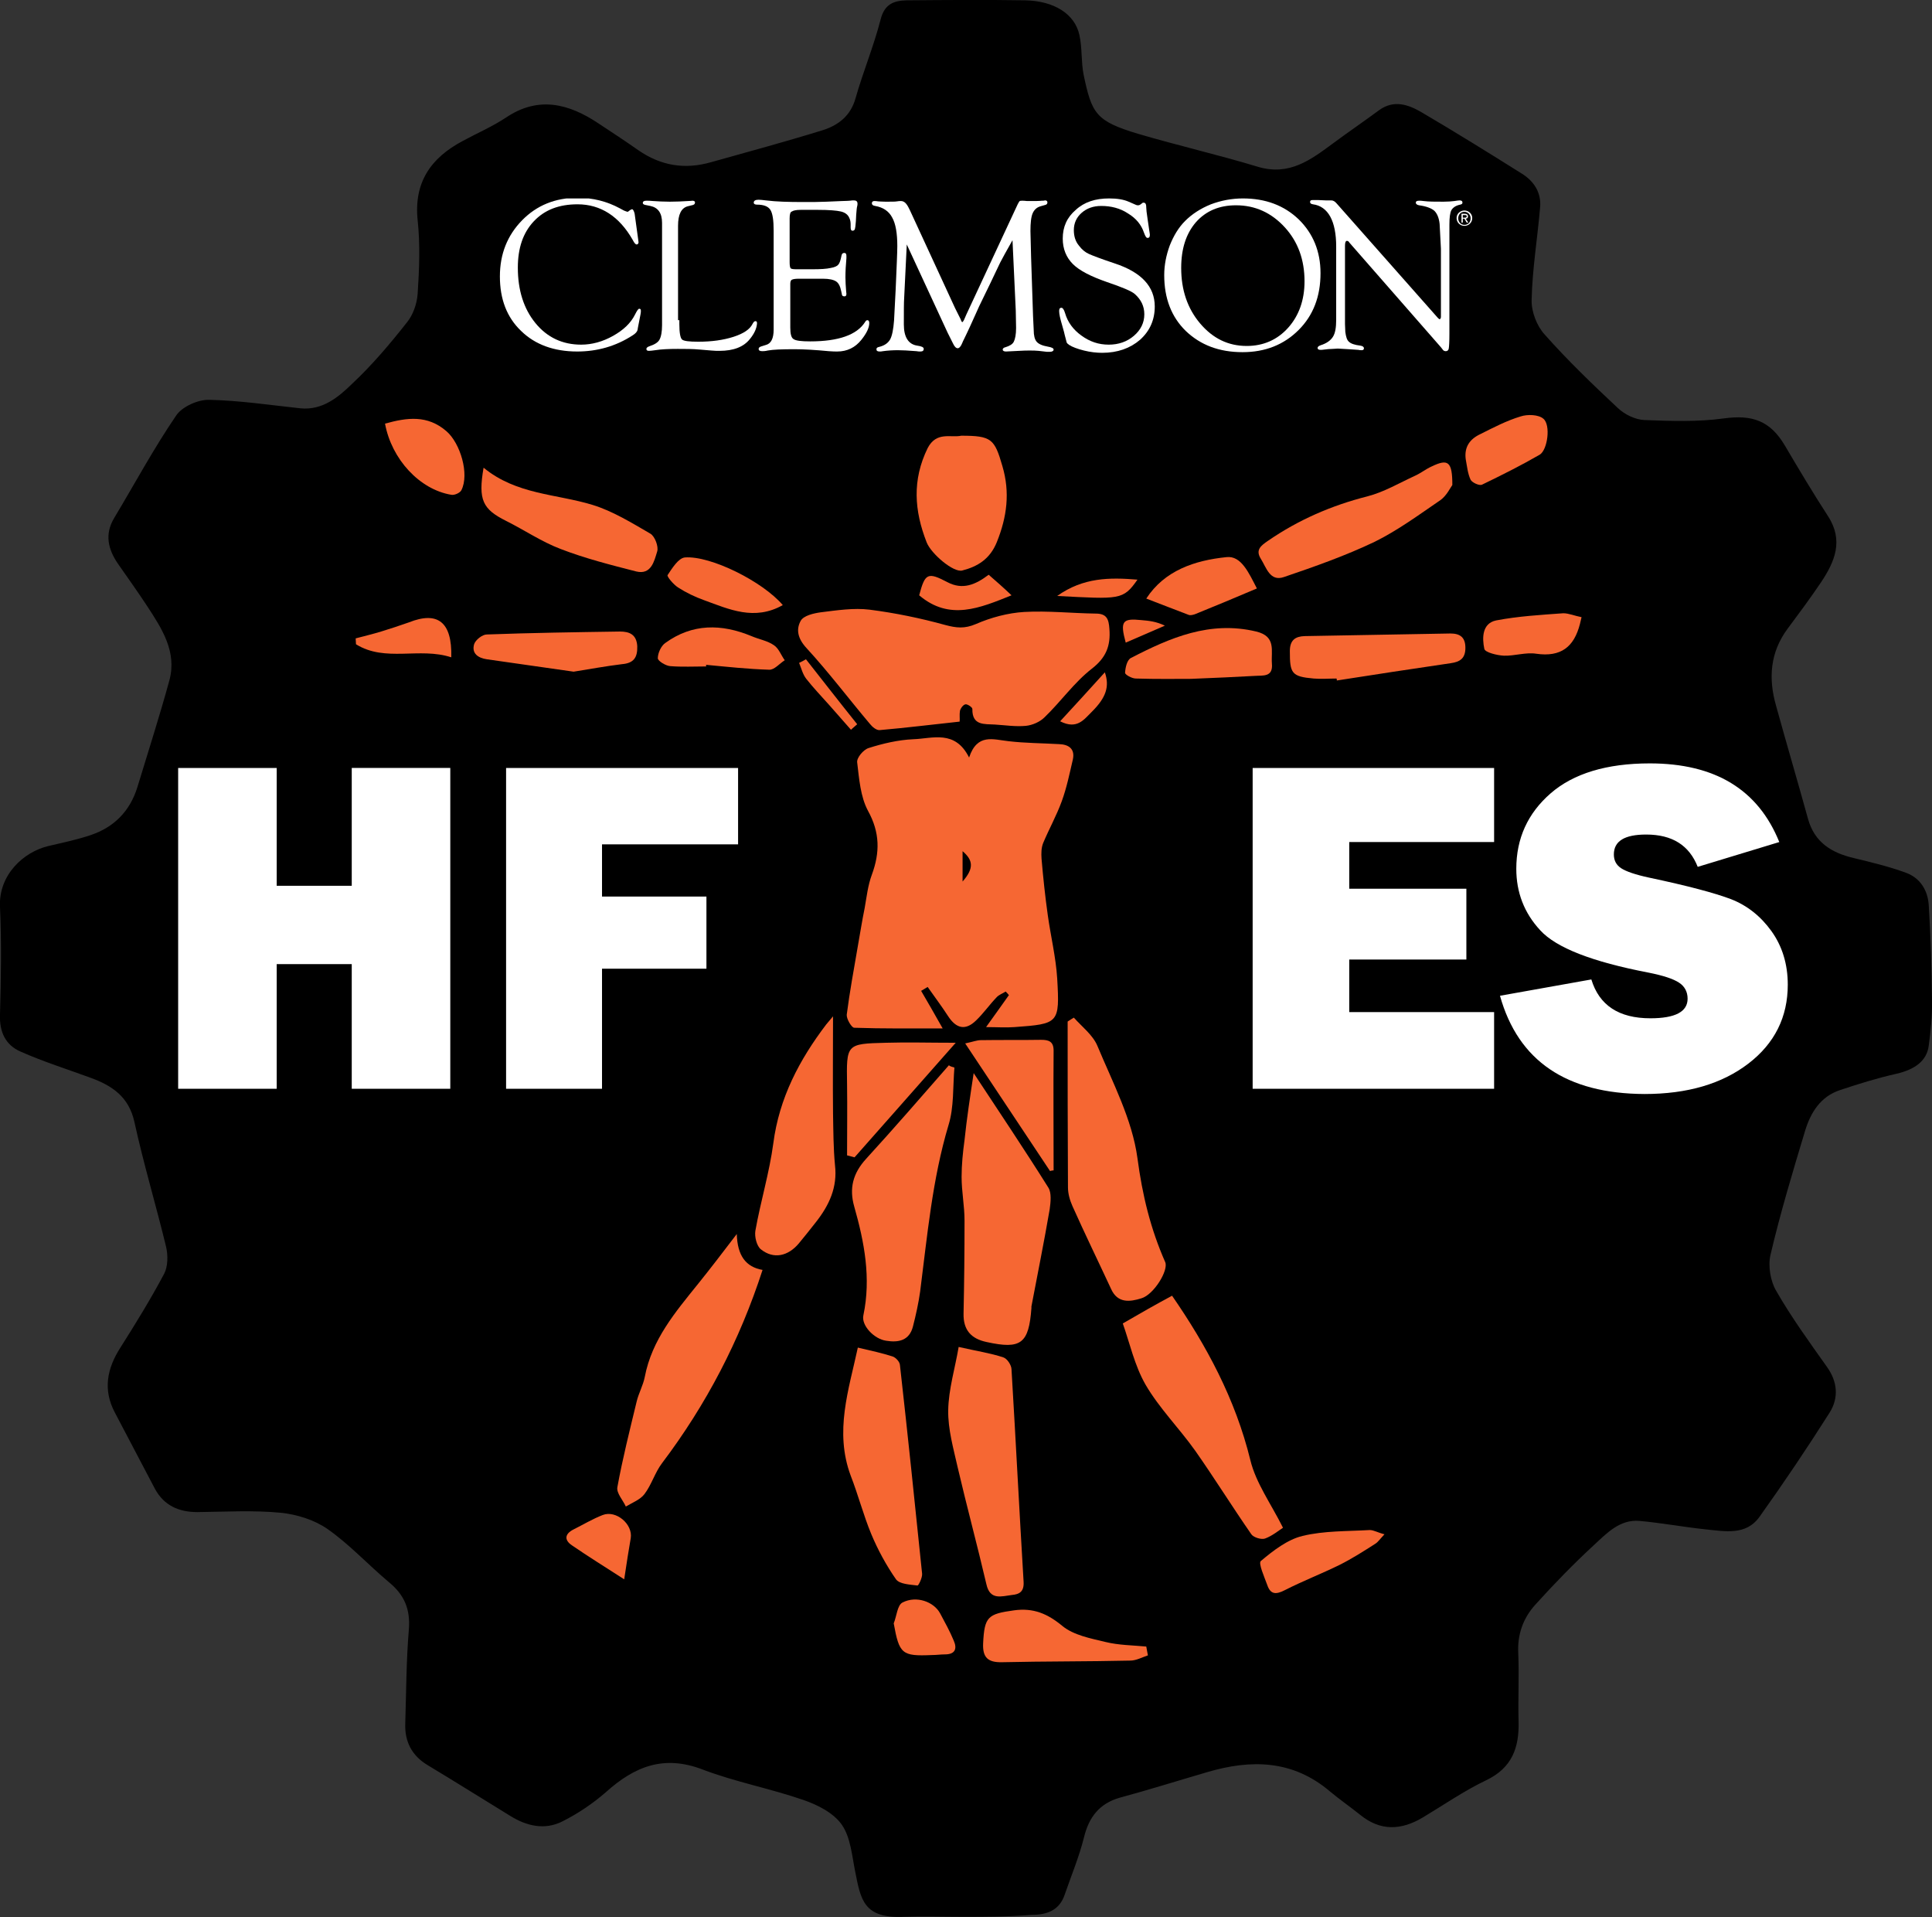 <?xml version="1.0" encoding="utf-8"?>
<!-- Generator: Adobe Illustrator 22.1.0, SVG Export Plug-In . SVG Version: 6.00 Build 0)  -->
<svg version="1.1" id="Layer_1" xmlns="http://www.w3.org/2000/svg" xmlns:xlink="http://www.w3.org/1999/xlink" x="0px" y="0px"
	 viewBox="0 0 592.1 587.4" style="enable-background:new 0 0 592.1 587.4;" xml:space="preserve">
<rect x="0" y="0" width="592.1" height="587.4" fill="#333333" stroke="none"/>
<style type="text/css">
	.st0{clip-path:url(#SVGID_2_);fill:#FFFFFF;}
	.st1{fill:#FFFFFF;}
	.st2{enable-background:new    ;}
	.st3{fill:#F66733;}
</style>
<g>
	<path d="M295.1,587.3c-6,0-12-0.2-18,0c-12.5,0.6-13.3-5.3-15-13.8c-1-4.9-1.4-10.5-4.1-14.4c-2.5-3.6-7.4-6.1-11.8-7.6
		c-10.1-3.5-20.8-5.5-30.8-9.3c-11.9-4.6-20.9-1-29.7,6.9c-4,3.5-8.6,6.6-13.4,9c-5.4,2.7-10.9,1.4-15.9-1.7
		c-8.5-5.2-16.9-10.5-25.4-15.6c-4.8-2.9-7-7.2-6.8-12.7c0.3-9.6,0.3-19.2,1.1-28.8c0.5-6.3-1.4-10.7-6.2-14.6
		c-6.3-5.3-12-11.5-18.7-16.2c-4-2.8-9.4-4.5-14.4-5c-8.4-0.8-17-0.3-25.5-0.2c-5.7,0-10.2-2-13-7.1c-4.1-7.8-8.2-15.6-12.3-23.4
		c-3.7-7-2.4-13.5,1.7-19.9c4.7-7.4,9.3-14.9,13.4-22.6c1.2-2.3,1.2-5.7,0.6-8.3c-3.1-12.8-6.9-25.4-9.7-38.2
		c-1.7-7.8-6.9-11.2-13.5-13.6c-7.1-2.6-14.4-4.9-21.4-8c-4.6-2-6.5-6-6.3-11.3c0.3-11,0.5-22,0-33c-0.5-9.8,7.2-16.9,14.9-18.7
		c4.3-1,8.6-1.9,12.8-3.3c7.2-2.4,12.1-7.3,14.4-14.7c3.3-10.9,6.8-21.7,9.8-32.7c2.4-8.8-2.3-15.9-6.8-22.8
		c-2.9-4.4-5.9-8.6-8.9-12.9c-3.1-4.5-4.2-9.1-1.2-14.1c6.3-10.5,12.1-21.3,19-31.4c1.8-2.7,6.7-4.9,10.1-4.8
		c9.3,0.2,18.6,1.6,27.9,2.6c6.8,0.7,11.7-3.4,15.9-7.5c6.1-5.7,11.6-12.2,16.8-18.8c1.9-2.3,3.1-5.8,3.3-8.8
		c0.5-7.5,0.8-15.1,0-22.5c-1.2-11.6,4-19.1,13.8-24.3c4.4-2.4,9.1-4.4,13.3-7.2c10-6.7,19.3-4.2,28.3,1.8c4.1,2.7,8.2,5.4,12.2,8.2
		c6.9,4.8,14.3,6,22.3,3.7c11.4-3.2,22.9-6.3,34.2-9.8c4.8-1.5,8.6-4.4,10.1-9.8c2.3-8.1,5.6-16,7.7-24.2c1.2-4.7,4.1-5.7,7.9-5.8
		c12.2-0.1,24.3-0.2,36.5,0c8.8,0.2,15.1,4.2,16.5,10.6c0.9,4,0.5,8.2,1.3,12.2c2.5,11.9,3.7,14.2,16.7,18.1
		c12.2,3.6,24.5,6.4,36.7,10.1c9.7,2.9,16.3-2.2,23.2-7.3c4.6-3.4,9.3-6.6,13.9-10c4.5-3.3,8.9-1.8,12.9,0.5
		c10.4,6.1,20.7,12.5,30.9,18.9c3.7,2.3,6,5.8,5.6,10.3c-0.8,9.5-2.4,18.9-2.6,28.4c-0.1,3.6,1.6,8,4,10.6
		c7,7.9,14.7,15.3,22.4,22.5c2.1,2,5.4,3.6,8.2,3.7c8.1,0.3,16.3,0.6,24.3-0.5c8.7-1.2,14.2,0.7,18.7,8.3
		c4.3,7.3,8.6,14.5,13.2,21.6c4.9,7.5,2.1,14-2.1,20.3c-3.3,4.9-6.8,9.6-10.3,14.3c-5.3,7.2-5.9,15.1-3.5,23.5
		c3.2,11.6,6.6,23.1,9.8,34.7c2,7.2,7.2,10.4,14,12c5.4,1.3,10.8,2.6,16,4.5c4.4,1.6,6.7,5.4,7,9.9c0.6,9.7,0.9,19.5,1,29.3
		c0.1,4.6-0.4,9.2-1,13.8c-0.6,4.7-4.3,7.3-9.9,8.6c-5.8,1.3-11.6,3.1-17.3,5c-6,2-9,6.9-10.7,12.5c-3.8,12.6-7.6,25.2-10.6,38
		c-0.8,3.4,0,8.1,1.8,11.1c4.6,8,10.1,15.6,15.5,23.2c3.3,4.6,3.6,9.5,0.9,13.9c-6.9,10.9-14.1,21.6-21.6,32.1
		c-4.1,5.7-10.5,4.4-16.4,3.8c-6.8-0.7-13.6-2-20.4-2.6c-6-0.5-10,3.8-13.9,7.4c-6.3,5.8-12.3,12-18,18.3c-3.7,4.1-5.5,9.1-5.2,14.8
		c0.3,7-0.1,14,0.1,21c0.2,8-2,14.2-10,18c-6.7,3.2-12.9,7.5-19.4,11.4c-6.6,3.9-12.9,4.2-19.1-0.8c-3.1-2.5-6.3-4.7-9.3-7.2
		c-11.4-9.7-24.2-9.9-37.7-5.9c-8.9,2.6-17.8,5.4-26.7,7.8c-6.3,1.8-9.5,6-11,12.2c-1.5,6-3.9,11.7-5.9,17.5
		c-1.6,4.8-5.4,6.2-10.1,6.2C309.1,587.3,302.1,587.3,295.1,587.3z"/>
	<g>
		<g>
			<g>
				<g>
					<g>
						<defs>
							<rect id="SVGID_1_" x="153.1" y="60.8" width="298" height="47.1"/>
						</defs>
						<clipPath id="SVGID_2_">
							<use xlink:href="#SVGID_1_"  style="overflow:visible;"/>
						</clipPath>
						<path class="st0" d="M194.5,65.5l1.1,8l0.1,0.8l-0.1,0.3c-0.1,0.2-0.3,0.3-0.5,0.3c-0.3,0-0.7-0.4-1.2-1.4
							c-4.1-7.2-9.8-10.9-16.9-10.9c-5.7,0-10.1,1.7-13.4,5.2c-3.3,3.5-4.9,8.2-4.9,14.2c0,6.9,1.8,12.6,5.4,17
							c3.6,4.4,8.3,6.6,14,6.6c3.3,0,6.6-0.9,9.8-2.7c3.2-1.8,5.4-3.9,6.7-6.5c0.6-1.2,1-1.8,1.3-1.8c0.4,0,0.5,0.2,0.5,0.6v0.4
							l-0.1,0.7l-0.8,4.1l-0.1,0.6c-0.1,0.6-0.6,1.2-1.6,1.8c-5.1,3.3-10.8,4.9-16.9,4.9c-7.1,0-12.9-2.1-17.2-6.3
							c-4.4-4.2-6.5-9.8-6.5-16.7c0-6.9,2.3-12.6,6.8-17.2s10.2-6.9,17-6.9c4.7,0,9,1.1,12.9,3.2l1.3,0.7l0.5,0.2l0.6,0.2
							c0.1,0,0.3-0.1,0.5-0.3c0.5-0.4,0.8-0.5,1-0.5C194.1,64.3,194.3,64.7,194.5,65.5L194.5,65.5z"/>
					</g>
				</g>
				<path class="st1" d="M208.2,98.1v1.2c0,2.7,0.3,4.2,0.8,4.7s2.2,0.7,5,0.7c4.1,0,7.7-0.5,10.8-1.5s5-2.3,5.8-3.9
					c0.3-0.6,0.6-0.9,0.9-0.9c0.4,0,0.5,0.2,0.5,0.7c-0.1,1.5-0.8,3.1-2.2,4.8c-1.9,2.4-5,3.6-9.3,3.6c-0.7,0-1.5,0-2.5-0.1
					l-3.6-0.3c-2.1-0.2-4.3-0.2-6.7-0.2c-2.7,0-5,0.1-6.9,0.4c-0.8,0.1-1.4,0.2-1.9,0.2c-0.6,0-0.8-0.2-0.8-0.6
					c0-0.3,0.3-0.6,0.9-0.8c1.5-0.5,2.6-1.1,3.1-2s0.8-2.4,0.8-4.5v-1.5V68.3c0-3-1.2-4.7-3.6-5.2l-1.5-0.3
					c-0.5-0.1-0.8-0.3-0.8-0.6c0-0.5,0.4-0.7,1.1-0.7c0.5,0,1.2,0,2.1,0.1c1.5,0.1,3.2,0.2,5.1,0.2c2,0,3.9-0.1,5.5-0.2
					c0.8,0,1.3-0.1,1.4-0.1c0.5,0,0.8,0.2,0.8,0.5c0,0.5-0.3,0.8-1,0.9l-1.2,0.3c-2,0.5-3,2.5-3,6v28.9H208.2z"/>
				<path class="st1" d="M242,66.9v13.4c0,1,0.1,1.6,0.3,1.9c0.2,0.2,0.8,0.3,1.7,0.3h5.1c2.3,0,4.2-0.1,5.5-0.4
					c1.2-0.2,2-0.6,2.3-1c0.4-0.4,0.7-1.3,1-2.8c0.1-0.6,0.4-0.8,0.9-0.8c0.4,0,0.6,0.3,0.6,0.9c0,0.2,0,0.4,0,0.7
					c-0.2,2.1-0.3,4.1-0.3,5.9c0,1.3,0.1,2.7,0.2,4c0,0.4,0.1,0.8,0.1,1c0,0.6-0.2,0.8-0.6,0.8c-0.5,0-0.8-0.2-0.8-0.7l-0.2-0.9
					c-0.3-1.5-0.8-2.5-1.6-3c-0.8-0.5-2.1-0.8-4-0.8h-7.3c-1.1,0-1.8,0.1-2.2,0.3c-0.4,0.2-0.5,0.7-0.5,1.3v1.1v12.3
					c0,1.9,0.3,3.1,1,3.5c0.7,0.5,2.4,0.7,5.1,0.7c8.7,0,14.3-2,16.8-5.9c0.2-0.4,0.5-0.6,0.7-0.6c0.4,0,0.6,0.3,0.6,0.9
					c0,1.4-0.8,3.1-2.4,5.1c-1.9,2.4-4.4,3.6-7.4,3.6c-0.6,0-1.5,0-2.6-0.1c-4.2-0.4-7.7-0.6-10.5-0.6c-3.9,0-6.6,0.1-8.2,0.4
					c-0.8,0.2-1.4,0.2-1.7,0.2c-0.7,0-1.1-0.2-1.1-0.7c0-0.4,0.3-0.6,0.9-0.8l1.3-0.4c1.6-0.4,2.4-2,2.4-4.7v-2.2V70.7
					c0-3.2-0.3-5.3-1-6.4c-0.7-1.1-2.1-1.6-4.1-1.6c-0.6,0-1-0.2-1-0.6c0-0.6,0.5-0.9,1.5-0.9c0.6,0,1.3,0.1,2.2,0.2
					c3.2,0.4,7,0.5,11.4,0.5c2.7,0,5.1,0,7.2-0.1l4.7-0.2c1.3,0,2.1-0.1,2.4-0.1c0.6-0.1,1-0.1,1.3-0.1c0.7,0,1.1,0.3,1.1,1
					c0,0.2,0,0.5-0.1,0.8s-0.2,1.2-0.3,2.6l-0.1,2c-0.1,1.3-0.2,2.1-0.3,2.4c-0.1,0.3-0.4,0.5-0.7,0.5c-0.4,0-0.6-0.3-0.6-1v-0.9
					c0-0.7-0.1-1.4-0.4-2c-0.4-1-1.3-1.7-2.6-2c-1.3-0.3-3.6-0.5-7.1-0.5h-5.2c-1.4,0-2.3,0.2-2.7,0.5C242.2,64.9,242,65.7,242,66.9
					L242,66.9z"/>
				<path class="st1" d="M310.3,73.6c-1.9,3.3-3.1,5.6-3.8,6.9l-3,6.3l-3.4,7c-0.2,0.4-1.1,2.5-2.8,6.2c-0.7,1.5-1.3,2.8-1.8,3.8
					c-0.3,0.6-0.5,1-0.6,1.3c-0.4,1-0.9,1.6-1.4,1.6s-1-0.5-1.5-1.6c-0.1-0.2-0.4-0.8-0.9-1.8l-0.7-1.4l-12.5-27l-0.8,16.4
					c-0.1,1.4-0.1,4.1-0.1,8.1c0,3.9,1.4,6.1,4.1,6.5c1.4,0.2,2,0.5,2,1s-0.3,0.8-1,0.8c-0.4,0-0.8,0-1.2-0.1
					c-2.5-0.2-4.4-0.3-5.7-0.3c-1.6,0-3.2,0.1-4.6,0.3c-0.4,0.1-0.8,0.1-1,0.1c-0.7,0-1-0.2-1-0.7c0-0.4,0.3-0.6,0.8-0.7
					c1.6-0.4,2.7-1.1,3.4-2.3c0.6-1.1,1-3.1,1.2-5.8l0.5-9.6c0.3-7,0.5-11.4,0.5-13.2c0-3.9-0.5-6.9-1.6-8.8c-1-1.9-2.8-3.1-5.2-3.5
					c-0.7-0.1-1-0.4-1-0.8c0-0.5,0.3-0.7,0.8-0.7c0.2,0,0.6,0,1.1,0.1c0.3,0,1.1,0.1,2.3,0.1c1.8,0,3,0,3.5-0.1s0.9-0.1,1.2-0.1
					c1,0,1.7,0.7,2.4,2.1l0.4,0.8l13.8,29.9l1.7,3.4c0.2,0.6,0.4,0.9,0.5,0.9s0.3-0.2,0.5-0.6l0.4-0.9l0.3-0.7L311.7,63
					c0.3-0.7,0.6-1.1,0.7-1.3c0.2-0.2,0.5-0.2,0.9-0.2c0.2,0,0.7,0,1.5,0.1c0.3,0,0.7,0,1.1,0c1.4,0,2.5,0,3.4-0.1
					c0.4,0,0.7,0,1-0.1c0.4,0,0.7,0.2,0.7,0.6c0,0.4-0.2,0.7-0.7,0.8l-1.4,0.4c-1.1,0.3-1.9,1-2.4,2.1c-0.5,1.1-0.7,3-0.7,5.5l0.2,8
					l0.6,18.1l0.2,4.2c0,1.7,0.3,2.9,0.9,3.6s1.7,1.2,3.4,1.5c1.2,0.2,1.8,0.5,1.8,0.9s-0.4,0.7-1.2,0.7c-0.2,0-0.5,0-0.8,0
					l-2.6-0.3c-0.9-0.1-1.8-0.1-2.8-0.1c-0.7,0-1.8,0-3.2,0.1c-2.3,0.1-3.6,0.2-4,0.2c-0.6,0-1-0.2-1-0.6c0-0.3,0.3-0.6,0.8-0.7
					c1.3-0.4,2.2-0.9,2.6-1.7c0.4-0.8,0.7-2.2,0.7-4.2l-0.1-5.4L310.3,73.6L310.3,73.6z"/>
				<path class="st1" d="M339.9,60.8c2.4,0,4.4,0.3,6,1l2.3,1c0.2,0.1,0.4,0.1,0.6,0.1c0.3,0,0.5-0.1,0.8-0.3l0.5-0.4
					c0.1-0.1,0.2-0.1,0.4-0.1c0.6,0,0.8,0.5,0.8,1.6c0,0.4,0.1,1.5,0.4,3.4l0.5,3.4c0.1,0.7,0.2,1.2,0.2,1.4c0,0.7-0.2,1-0.7,1
					c-0.4,0-0.7-0.5-1.1-1.6c-0.8-2.4-2.4-4.4-4.9-5.9c-2.4-1.6-5.2-2.3-8.2-2.3c-2.4,0-4.4,0.7-6,2.1c-1.6,1.4-2.4,3.2-2.4,5.3
					c0,1.9,0.5,3.5,1.6,4.8c0.9,1.2,1.9,2,3,2.5s3.7,1.5,7.9,2.9c8.2,2.7,12.3,7.1,12.3,13.2c0,4.1-1.5,7.5-4.5,10.2
					c-3,2.6-6.9,4-11.6,4c-1.7,0-3.6-0.2-5.6-0.7s-3.6-1.1-4.5-1.7c-0.4-0.3-0.7-0.5-0.8-0.8c-0.1-0.3-0.3-1.1-0.6-2.3
					c0-0.2-0.3-1.2-0.8-3c-0.6-2-0.9-3.4-0.9-4.3c0-0.7,0.2-1,0.7-1c0.4,0,0.8,0.6,1.1,1.6c0.8,2.8,2.5,5.1,5,6.9
					c2.6,1.9,5.3,2.8,8.4,2.8c3,0,5.6-0.9,7.7-2.7c2.1-1.8,3.2-4,3.2-6.6c0-2.5-1-4.5-2.9-6.2c-1-0.9-3.9-2.1-8.6-3.7
					c-4.9-1.7-8.4-3.5-10.4-5.5s-3.1-4.6-3.1-7.8c0-3.6,1.3-6.5,4-8.8C332.3,61.9,335.7,60.8,339.9,60.8L339.9,60.8z"/>
				<path class="st1" d="M378.8,62.9c-5.1,0-9.2,1.7-12.3,5.2c-3,3.5-4.5,8.1-4.5,14c0,6.7,1.9,12.4,5.8,17s8.6,6.9,14.3,6.9
					c5.1,0,9.4-1.9,12.7-5.6c3.3-3.7,5-8.5,5-14.2c0-6.6-2-12.1-6-16.5C389.7,65.2,384.7,62.9,378.8,62.9L378.8,62.9z M380.9,60.8
					c6.9,0,12.6,2.1,17.1,6.4c4.4,4.3,6.7,9.8,6.7,16.5c0,7.1-2.2,12.9-6.7,17.4s-10.2,6.8-17.2,6.8c-7.2,0-12.9-2.2-17.4-6.5
					c-4.4-4.3-6.6-10-6.6-17.1c0-3.1,0.6-6.1,1.7-9.1c1.2-3,2.7-5.5,4.7-7.5c2.1-2.1,4.7-3.8,7.9-5.1
					C374.3,61.4,377.6,60.8,380.9,60.8L380.9,60.8z"/>
				<path class="st1" d="M444.2,74.4v27.8c0,2.5-0.1,4-0.2,4.6c-0.1,0.5-0.4,0.8-0.9,0.8c-0.3,0-0.6-0.1-0.8-0.3l-0.7-0.9l-28-32
					l-0.3-0.4c-0.1-0.1-0.3-0.2-0.5-0.2c-0.4,0-0.6,0.5-0.6,1.5v22.6v1.4l0.1,2.4c0.2,1.5,0.5,2.5,1.1,3c0.6,0.6,1.8,1,3.5,1.2
					c0.7,0.1,1.1,0.4,1.1,0.8s-0.2,0.6-0.7,0.6c-0.3,0-0.6,0-1-0.1c-0.2,0-1.2-0.1-2.9-0.2l-3.4-0.2l-1.6,0.1
					c-0.9,0-1.7,0.1-2.5,0.2c-0.6,0.1-1,0.1-1.2,0.1c-0.6,0-0.9-0.2-0.9-0.6c0-0.3,0.3-0.6,0.9-0.8c1.9-0.6,3.1-1.5,3.8-2.6
					c0.7-1.1,1-2.8,1-5.2V75.5c0-3.8-0.6-6.9-1.8-9.1c-1.2-2.2-3-3.5-5.3-3.8c-0.6-0.1-0.9-0.3-0.9-0.7s0.2-0.6,0.7-0.6
					c0.1,0,0.3,0,0.5,0h1.4l2.2,0.1h0.5c0.5,0,0.9,0,1.2,0c0.6,0,1.1,0.3,1.7,1L440.3,97c0.5,0.6,0.8,0.8,0.9,0.8
					c0.2,0,0.3-0.2,0.4-0.6V80.7v-4.5l-0.4-7.6c-0.2-1.9-0.8-3.2-1.6-4c-0.9-0.8-2.5-1.4-4.7-1.7c-0.6-0.1-1-0.4-1-0.8
					c0-0.4,0.3-0.6,1-0.6c0.3,0,0.8,0,1.4,0.1c1.5,0.2,3.6,0.2,6.1,0.2c1.4,0,2.5-0.1,3.3-0.2c0.7-0.1,1.3-0.2,1.6-0.2
					c0.6,0,0.9,0.2,0.9,0.7c0,0.3-0.2,0.5-0.7,0.6c-1.4,0.3-2.2,0.9-2.7,1.7c-0.4,0.8-0.6,2.2-0.6,4.4v3.4V74.4L444.2,74.4z"/>
				<path class="st1" d="M448.3,66.7h0.5c0.5,0,0.7-0.1,0.7-0.4s-0.1-0.4-0.6-0.4h-0.6V66.7L448.3,66.7z M448.3,68.2h-0.4v-2.7h1
					c0.6,0,1,0.2,1,0.8c0,0.5-0.3,0.7-0.7,0.7l0.8,1.2h-0.5l-0.7-1.2h-0.5L448.3,68.2L448.3,68.2z M448.8,64.9c-1.1,0-1.9,0.8-1.9,2
					c0,1.1,0.8,2,1.9,2s1.9-0.8,1.9-2C450.7,65.8,449.9,64.9,448.8,64.9L448.8,64.9z M448.8,64.5c1.3,0,2.4,1,2.4,2.3
					c0,1.4-1.1,2.4-2.4,2.4s-2.4-1-2.4-2.4C446.4,65.5,447.5,64.5,448.8,64.5L448.8,64.5z"/>
			</g>
			<g class="st2">
				<path class="st1" d="M138,235.3v98.3h-30.2v-38.2h-23v38.2H54.6v-98.3h30.2v36.1h23v-36.1H138z"/>
				<path class="st1" d="M216.5,296.8h-32v36.8h-29.4v-98.3h71.1v23.4h-41.7v16h32V296.8z"/>
			</g>
			<g class="st2">
				<path class="st1" d="M457.9,310.1v23.5h-74v-98.3h74v22.7h-44.4v14.3h35.9V294h-35.9v16.1H457.9z"/>
				<path class="st1" d="M459.7,305.1l28-5c2.4,7.9,8.4,11.9,18.1,11.9c7.6,0,11.4-2,11.4-6c0-2.1-0.9-3.8-2.6-4.9
					c-1.8-1.2-4.9-2.2-9.4-3.1c-17.2-3.3-28.3-7.6-33.2-13c-4.9-5.3-7.3-11.6-7.3-18.8c0-9.3,3.5-17,10.5-23.1
					c7-6.1,17.2-9.2,30.4-9.2c20,0,33.2,8,39.7,24.1l-25,7.6c-2.6-6.6-7.8-9.9-15.8-9.9c-6.6,0-9.9,2-9.9,6.1c0,1.8,0.7,3.2,2.2,4.2
					s4.4,2,8.6,2.9c11.8,2.5,20.1,4.7,25.1,6.6c4.9,1.9,9.1,5.2,12.4,9.8s5,10.1,5,16.4c0,9.9-4,18-12.1,24.2
					c-8.1,6.2-18.7,9.3-31.8,9.3C480.1,335.1,465.3,325.1,459.7,305.1z"/>
			</g>
		</g>
	</g>
</g>
<g>
	<path class="st3" d="M302.2,314.7c2.7-3.8,4.9-6.8,7-9.8c-0.3-0.4-0.6-0.7-1-1.1c-0.9,0.6-2.1,1-2.8,1.8c-2.2,2.3-4,4.9-6.3,7.1
		c-3.2,3.1-6,2.5-8.5-1.3c-2-3.1-4.2-6-6.3-9c-0.7,0.4-1.3,0.8-2,1.2c2,3.4,4,6.9,6.6,11.5c-9.6,0-18.4,0.1-27.1-0.2
		c-0.8,0-2.4-2.7-2.3-4c0.9-7,2.2-14,3.4-21c0.7-3.9,1.3-7.8,2.1-11.7c0.6-3.4,1-7,2.2-10.2c2.5-6.8,2.5-12.9-1.2-19.6
		c-2.3-4.3-2.7-9.8-3.3-14.8c-0.2-1.4,1.9-3.9,3.5-4.4c4.4-1.4,9.1-2.5,13.7-2.7c5.9-0.2,12.8-3,17.1,5.6c2.5-7.5,7.4-5.5,12.1-5
		c5.1,0.6,10.3,0.6,15.5,0.9c3,0.1,4.9,1.5,4.2,4.7c-1,4.3-1.9,8.7-3.4,12.8c-1.6,4.4-3.9,8.5-5.7,12.8c-0.6,1.5-0.6,3.2-0.5,4.8
		c0.5,5.8,1.1,11.5,1.9,17.2c0.9,6.5,2.5,13,2.9,19.5c0.8,13.8,0.5,13.9-13.1,14.9C308.2,314.9,305.6,314.7,302.2,314.7z M295,270.1
		c3.5-4,3.3-6.5,0-9.3C295,264.2,295,267.2,295,270.1z"/>
	<path class="st3" d="M294.1,221.1c-8.4,0.9-16.4,1.9-24.5,2.6c-1,0.1-2.3-1-3-1.9c-6.5-7.7-12.6-15.8-19.4-23.2
		c-2.7-2.9-3.3-5.7-1.8-8.4c0.9-1.6,4-2.3,6.2-2.6c4.9-0.6,10-1.4,14.9-0.8c7.8,1,15.6,2.6,23.2,4.7c3.4,0.9,5.9,1.2,9.4-0.3
		c4.6-2,9.8-3.4,14.8-3.7c7.3-0.4,14.6,0.4,21.9,0.5c3.4,0,4,1.7,4.2,4.7c0.4,5.2-1,8.8-5.4,12.2c-5.4,4.2-9.5,10.1-14.5,14.9
		c-1.4,1.4-3.7,2.4-5.7,2.6c-3.1,0.3-6.3-0.2-9.5-0.4c-3.2-0.2-7,0.4-6.9-4.8c0-0.5-1.5-1.5-2.1-1.4c-0.7,0.1-1.5,1.2-1.7,2
		C294,219,294.2,220.2,294.1,221.1z"/>
	<path class="st3" d="M298.4,328.8c7.7,11.7,15.5,23.3,22.9,35.1c1,1.6,0.7,4.4,0.4,6.6c-1.7,9.9-3.7,19.8-5.6,29.8
		c0,0.2,0,0.3,0,0.5c-0.8,10.9-3.2,12.7-13.7,10.4c-4.8-1-7.2-3.7-7.1-8.7c0.2-9.5,0.3-19,0.3-28.5c0-4.5-0.9-8.9-0.9-13.4
		c0-3.8,0.4-7.6,0.9-11.3C296.3,342.6,297.3,336.1,298.4,328.8z"/>
	<path class="st3" d="M329.1,311.8c2.5,2.8,5.8,5.3,7.2,8.6c4.7,11.3,10.7,22.6,12.3,34.5c1.5,11.3,4,21.6,8.5,31.8
		c1.1,2.5-3.5,10-7.3,11.1c-3.5,1.1-7.3,1.6-9.3-2.9c-3.9-8.4-8-16.8-11.8-25.3c-0.8-1.8-1.4-3.8-1.4-5.8
		c-0.1-16.9-0.1-33.9-0.1-50.8C327.8,312.6,328.4,312.2,329.1,311.8z"/>
	<path class="st3" d="M292.5,327.1c-0.5,5.9-0.1,12.1-1.8,17.6c-5,16.7-6.5,33.9-8.7,51c-0.5,3.6-1.3,7.2-2.2,10.7
		c-1.1,4.4-4.5,5-8.2,4.4c-3.7-0.5-7.7-4.7-7-7.8c2.4-11.4,0.3-22.4-2.8-33.3c-1.6-5.6-0.4-10.2,3.6-14.6c8.6-9.4,17-19.1,25.4-28.7
		C291.3,326.8,291.9,326.9,292.5,327.1z"/>
	<path class="st3" d="M225.8,378.1c0.2,6.7,2.8,10.1,7.9,11c-7,21.6-17.2,41.2-30.8,59.2c-2.2,2.9-3.2,6.6-5.4,9.5
		c-1.3,1.7-3.7,2.6-5.7,3.8c-0.9-2-2.9-4.1-2.6-5.9c1.6-8.8,3.8-17.5,5.9-26.2c0.6-2.6,2-5,2.5-7.6c2.2-11.5,9.4-19.9,16.4-28.6
		C217.7,388.7,221.3,384,225.8,378.1z"/>
	<path class="st3" d="M359.2,397c10.5,15.2,19.4,31.6,24,50.4c1.7,7,6.3,13.3,10,20.7c-1.4,0.9-3.3,2.5-5.5,3.3
		c-1.1,0.4-3.5-0.3-4.2-1.3c-5.9-8.5-11.3-17.2-17.2-25.6c-4.9-6.9-11-13-15.2-20.2c-3.4-5.9-4.9-12.9-7-18.8
		C349.6,402.3,354.2,399.7,359.2,397z"/>
	<path class="st3" d="M293.8,412.7c5.7,1.3,9.8,1.9,13.7,3.2c1.2,0.4,2.5,2.4,2.5,3.7c1.3,21.7,2.4,43.4,3.7,65
		c0.2,3.1-1.3,3.9-3.6,4.1c-3.2,0.4-6.7,1.7-7.8-3.3c-2.8-12-6-23.8-8.8-35.8c-1.3-5.8-3-11.7-2.9-17.5
		C290.7,425.7,292.7,419.2,293.8,412.7z"/>
	<path class="st3" d="M262.9,412.9c4.3,1,7.5,1.7,10.6,2.7c1,0.3,2.2,1.6,2.3,2.6c2.4,21.3,4.6,42.7,6.8,64c0.1,1.2-1.1,3.6-1.4,3.6
		c-2.3-0.3-5.5-0.4-6.6-1.9c-3-4.3-5.6-9.1-7.6-13.9c-2.4-5.8-4-12-6.3-17.9C255.7,438.6,260.1,425.9,262.9,412.9z"/>
	<path class="st3" d="M255.3,311.4c0,10.3-0.1,20,0,29.7c0.1,5.3,0.1,10.7,0.6,15.9c0.8,6.8-1.8,12.3-5.8,17.4
		c-1.7,2.2-3.5,4.4-5.3,6.6c-3.3,3.9-7.7,4.9-11.6,1.8c-1.3-1-2-3.9-1.7-5.7c1.6-9,4.3-17.8,5.5-26.8c1.8-13.9,8-25.6,16.2-36.4
		C253.8,313.2,254.4,312.5,255.3,311.4z"/>
	<path class="st3" d="M294.6,133.5c9.3,0,10.2,1,12.6,9.3c2.4,8.1,1.4,15.6-1.7,23.3c-2.1,5.2-5.9,7.5-10.6,8.7
		c-2.7,0.7-9.5-5.1-10.9-8.6c-3.8-9.7-4.5-19.1,0.3-28.9C287,132.1,291.4,134.2,294.6,133.5z"/>
	<path class="st3" d="M445.1,148.6c-0.6,0.8-1.7,3.2-3.6,4.6c-6.6,4.5-13.1,9.3-20.2,12.8c-9,4.3-18.4,7.6-27.8,10.8
		c-4.3,1.5-5.4-2.9-7.1-5.6c-1.7-2.7,0-4,2.2-5.5c9.3-6.4,19.4-10.8,30.4-13.6c5.1-1.3,9.8-4.1,14.6-6.3c1.8-0.8,3.4-2.1,5.2-2.9
		C443.8,140.5,445.1,141.4,445.1,148.6z"/>
	<path class="st3" d="M148.2,143.3c10.1,8.3,22.3,8,33.4,11.4c6.2,1.9,12,5.5,17.7,8.8c1.4,0.8,2.6,4,2.1,5.5
		c-0.9,2.9-1.8,7.2-6.4,6.1c-7.8-2-15.7-4-23.2-6.9c-5.8-2.2-11.1-5.8-16.7-8.6C147.9,156,146.5,153.2,148.2,143.3z"/>
	<path class="st3" d="M409.6,207.9c-2.3,0-4.7,0.2-7,0c-6.8-0.6-7.3-1.6-7.3-8.4c0-3.4,1.7-4.5,4.5-4.6c14.9-0.3,29.8-0.5,44.7-0.8
		c2.9,0,4.6,1.1,4.6,4.4c0,3.2-1.6,4.3-4.5,4.7c-11.7,1.7-23.3,3.5-34.9,5.3C409.7,208.3,409.7,208.1,409.6,207.9z"/>
	<path class="st3" d="M259.6,354c0-7.2,0.1-14.5,0-21.7c-0.2-12.4-0.3-12.5,11.9-12.8c6.6-0.2,13.2,0,21.4,0
		c-10.7,12.1-20.8,23.6-31,35.1C261.1,354.4,260.4,354.2,259.6,354z"/>
	<path class="st3" d="M321.8,358.8c-8.5-12.8-17-25.6-26-39.1c2.4-0.5,3.6-1,4.8-1c6.2-0.1,12.3,0,18.5-0.1c2.3,0,3.8,0.5,3.8,3.3
		c-0.1,12.2,0,24.5,0,36.7C322.5,358.6,322.2,358.7,321.8,358.8z"/>
	<path class="st3" d="M365,208c-4.3,0-10.6,0.1-16.9-0.1c-1.2,0-3.4-1.2-3.3-1.8c0.1-1.6,0.6-3.9,1.8-4.5c12-6.2,24.2-11.5,38.4-8.1
		c6.2,1.5,4.5,5.9,4.8,9.8c0.4,4.3-2.8,3.6-5.4,3.8C378.7,207.4,372.9,207.7,365,208z"/>
	<path class="st3" d="M351.8,507.2c-1.8,0.6-3.6,1.6-5.4,1.6c-13.1,0.3-26.2,0.2-39.3,0.5c-4.4,0.1-6-1.5-5.8-5.8
		c0.4-8.1,1.4-9,9.5-10.1c5.9-0.8,10.2,1,14.8,4.8c3.4,2.8,8.6,3.8,13.2,4.9c4.1,1,8.3,1,12.5,1.4
		C351.5,505.5,351.6,506.3,351.8,507.2z"/>
	<path class="st3" d="M175.8,205.8c-8.9-1.3-17.7-2.5-26.6-3.8c-2.7-0.4-4.7-1.8-3.9-4.6c0.4-1.3,2.5-3,3.9-3
		c13.6-0.5,27.2-0.7,40.8-0.9c2.9,0,5.1,0.9,5.3,4.5c0.1,3.5-1.1,5.2-4.7,5.5C185.7,204.1,180.8,205,175.8,205.8z"/>
	<path class="st3" d="M216.4,204.2c-3.7,0-7.3,0.2-11-0.1c-1.4-0.1-3.8-1.6-3.8-2.4c0-1.6,1-3.8,2.3-4.7c8.3-6,17.2-5.9,26.4-2.1
		c2.3,1,4.9,1.4,6.9,2.8c1.5,1,2.2,3.1,3.3,4.6c-1.6,1-3.2,3-4.8,2.9c-6.5-0.2-12.9-0.9-19.3-1.5C216.4,203.9,216.4,204,216.4,204.2
		z"/>
	<path class="st3" d="M118,129.8c6.8-1.9,13-2.7,18.8,2.3c4.3,3.7,7.1,13.2,4.6,18.1c-0.4,0.8-2.1,1.6-3.1,1.4
		C128.6,150,120,140.7,118,129.8z"/>
	<path class="st3" d="M424.3,470.1c-1.5,1.6-2,2.4-2.8,2.9c-3.6,2.3-7.2,4.6-11,6.5c-5.5,2.7-11.2,4.9-16.7,7.7
		c-2.7,1.4-4.4,1.4-5.4-1.5c-0.9-2.5-2.8-6.7-2-7.4c3.8-3.2,8.2-6.6,12.8-7.7c6.6-1.6,13.7-1.4,20.6-1.8
		C421,468.8,422.3,469.6,424.3,470.1z"/>
	<path class="st3" d="M449.2,140.7c-0.5-3.8,1.3-6.2,4.5-7.7c4-2,8-4.1,12.3-5.4c2.1-0.7,5.5-0.6,7,0.7c2.3,1.9,1.3,9.5-1.1,11
		c-5.7,3.3-11.7,6.3-17.7,9.2c-0.8,0.4-3-0.6-3.5-1.5C449.8,145.1,449.6,142.8,449.2,140.7z"/>
	<path class="st3" d="M385.2,180.3c-6.6,2.8-12.8,5.4-19,7.9c-0.6,0.2-1.4,0.4-1.9,0.2c-4.3-1.6-8.5-3.3-13-5
		c5.6-8.6,14.8-11.7,24.6-12.7C380.4,170.2,382.7,175.5,385.2,180.3z"/>
	<path class="st3" d="M239.9,185.4c-8.7,4.9-16.4,1.3-24.1-1.5c-2.8-1-5.5-2.3-8-3.9c-1.4-0.9-3.5-3.4-3.2-3.8
		c1.4-2.1,3.3-5.2,5.3-5.4C217.8,170.2,233.8,178.2,239.9,185.4z"/>
	<path class="st3" d="M484.7,189.1c-0.3,1.2-0.4,1.7-0.5,2.1c-1.8,7-5.8,10.2-13.4,9.1c-3.2-0.5-6.6,0.7-9.9,0.6
		c-2.1-0.1-5.8-1-6-2.1c-0.7-3.3-0.7-7.8,3.6-8.7c6.8-1.3,13.7-1.7,20.6-2.2C480.8,187.9,482.6,188.7,484.7,189.1z"/>
	<path class="st3" d="M273.9,497.4c0.9-2.2,1.1-5.6,2.7-6.4c4.3-2.2,9.6-0.2,11.5,3.3c1.5,2.8,3,5.5,4.2,8.4
		c1.1,2.5,0.4,4.2-2.7,4.2c-1.3,0-2.6,0.2-4,0.2C276.4,507.5,275.6,506.8,273.9,497.4z"/>
	<path class="st3" d="M191.3,483.9c-6.2-4-11.2-7.1-16-10.4c-2.4-1.6-2.3-3.5,0.5-4.9c3-1.5,5.8-3.2,8.9-4.4
		c4.1-1.6,9.3,2.8,8.6,7.1C192.7,474.9,192.1,478.4,191.3,483.9z"/>
	<path class="st3" d="M138.3,201.4c-9.8-3.2-20.2,1.6-29.2-4c0-0.6-0.1-1.2-0.1-1.8c2.6-0.7,5.2-1.3,7.8-2.1
		c2.9-0.9,5.7-1.8,8.5-2.8C134.1,187.2,138.6,190.5,138.3,201.4z"/>
	<path class="st3" d="M310,182.4c-9.7,3.9-19,7.9-28.3,0c1.8-6.8,2.6-7.2,8.7-4c4.6,2.4,8.5,0.8,12.6-2.3
		C305.3,178.1,307.6,180.1,310,182.4z"/>
	<path class="st3" d="M324,182.6c8-5.7,16.1-5.7,24.6-5C344.2,183.9,343.2,183.6,324,182.6z"/>
	<path class="st3" d="M324.9,221c4.7-5.1,9.1-9.9,13.7-15c1.5,4.3,0.4,7.7-3.9,12C332.3,220.3,330.2,223.7,324.9,221z"/>
	<path class="st3" d="M247,202c5.2,6.6,10.4,13.3,15.7,19.9c-0.6,0.6-1.3,1.1-1.9,1.7c-2.2-2.5-4.4-5-6.6-7.5
		c-2.4-2.7-4.9-5.3-7.1-8.1c-1.1-1.4-1.5-3.2-2.2-4.9C245.6,202.8,246.3,202.4,247,202z"/>
	<path class="st3" d="M345,196.9c-1.8-6.6-1-7.5,4.8-6.9c2.3,0.2,4.5,0.4,7.2,1.7C353.1,193.4,349.1,195.1,345,196.9z"/>
</g>
</svg>
